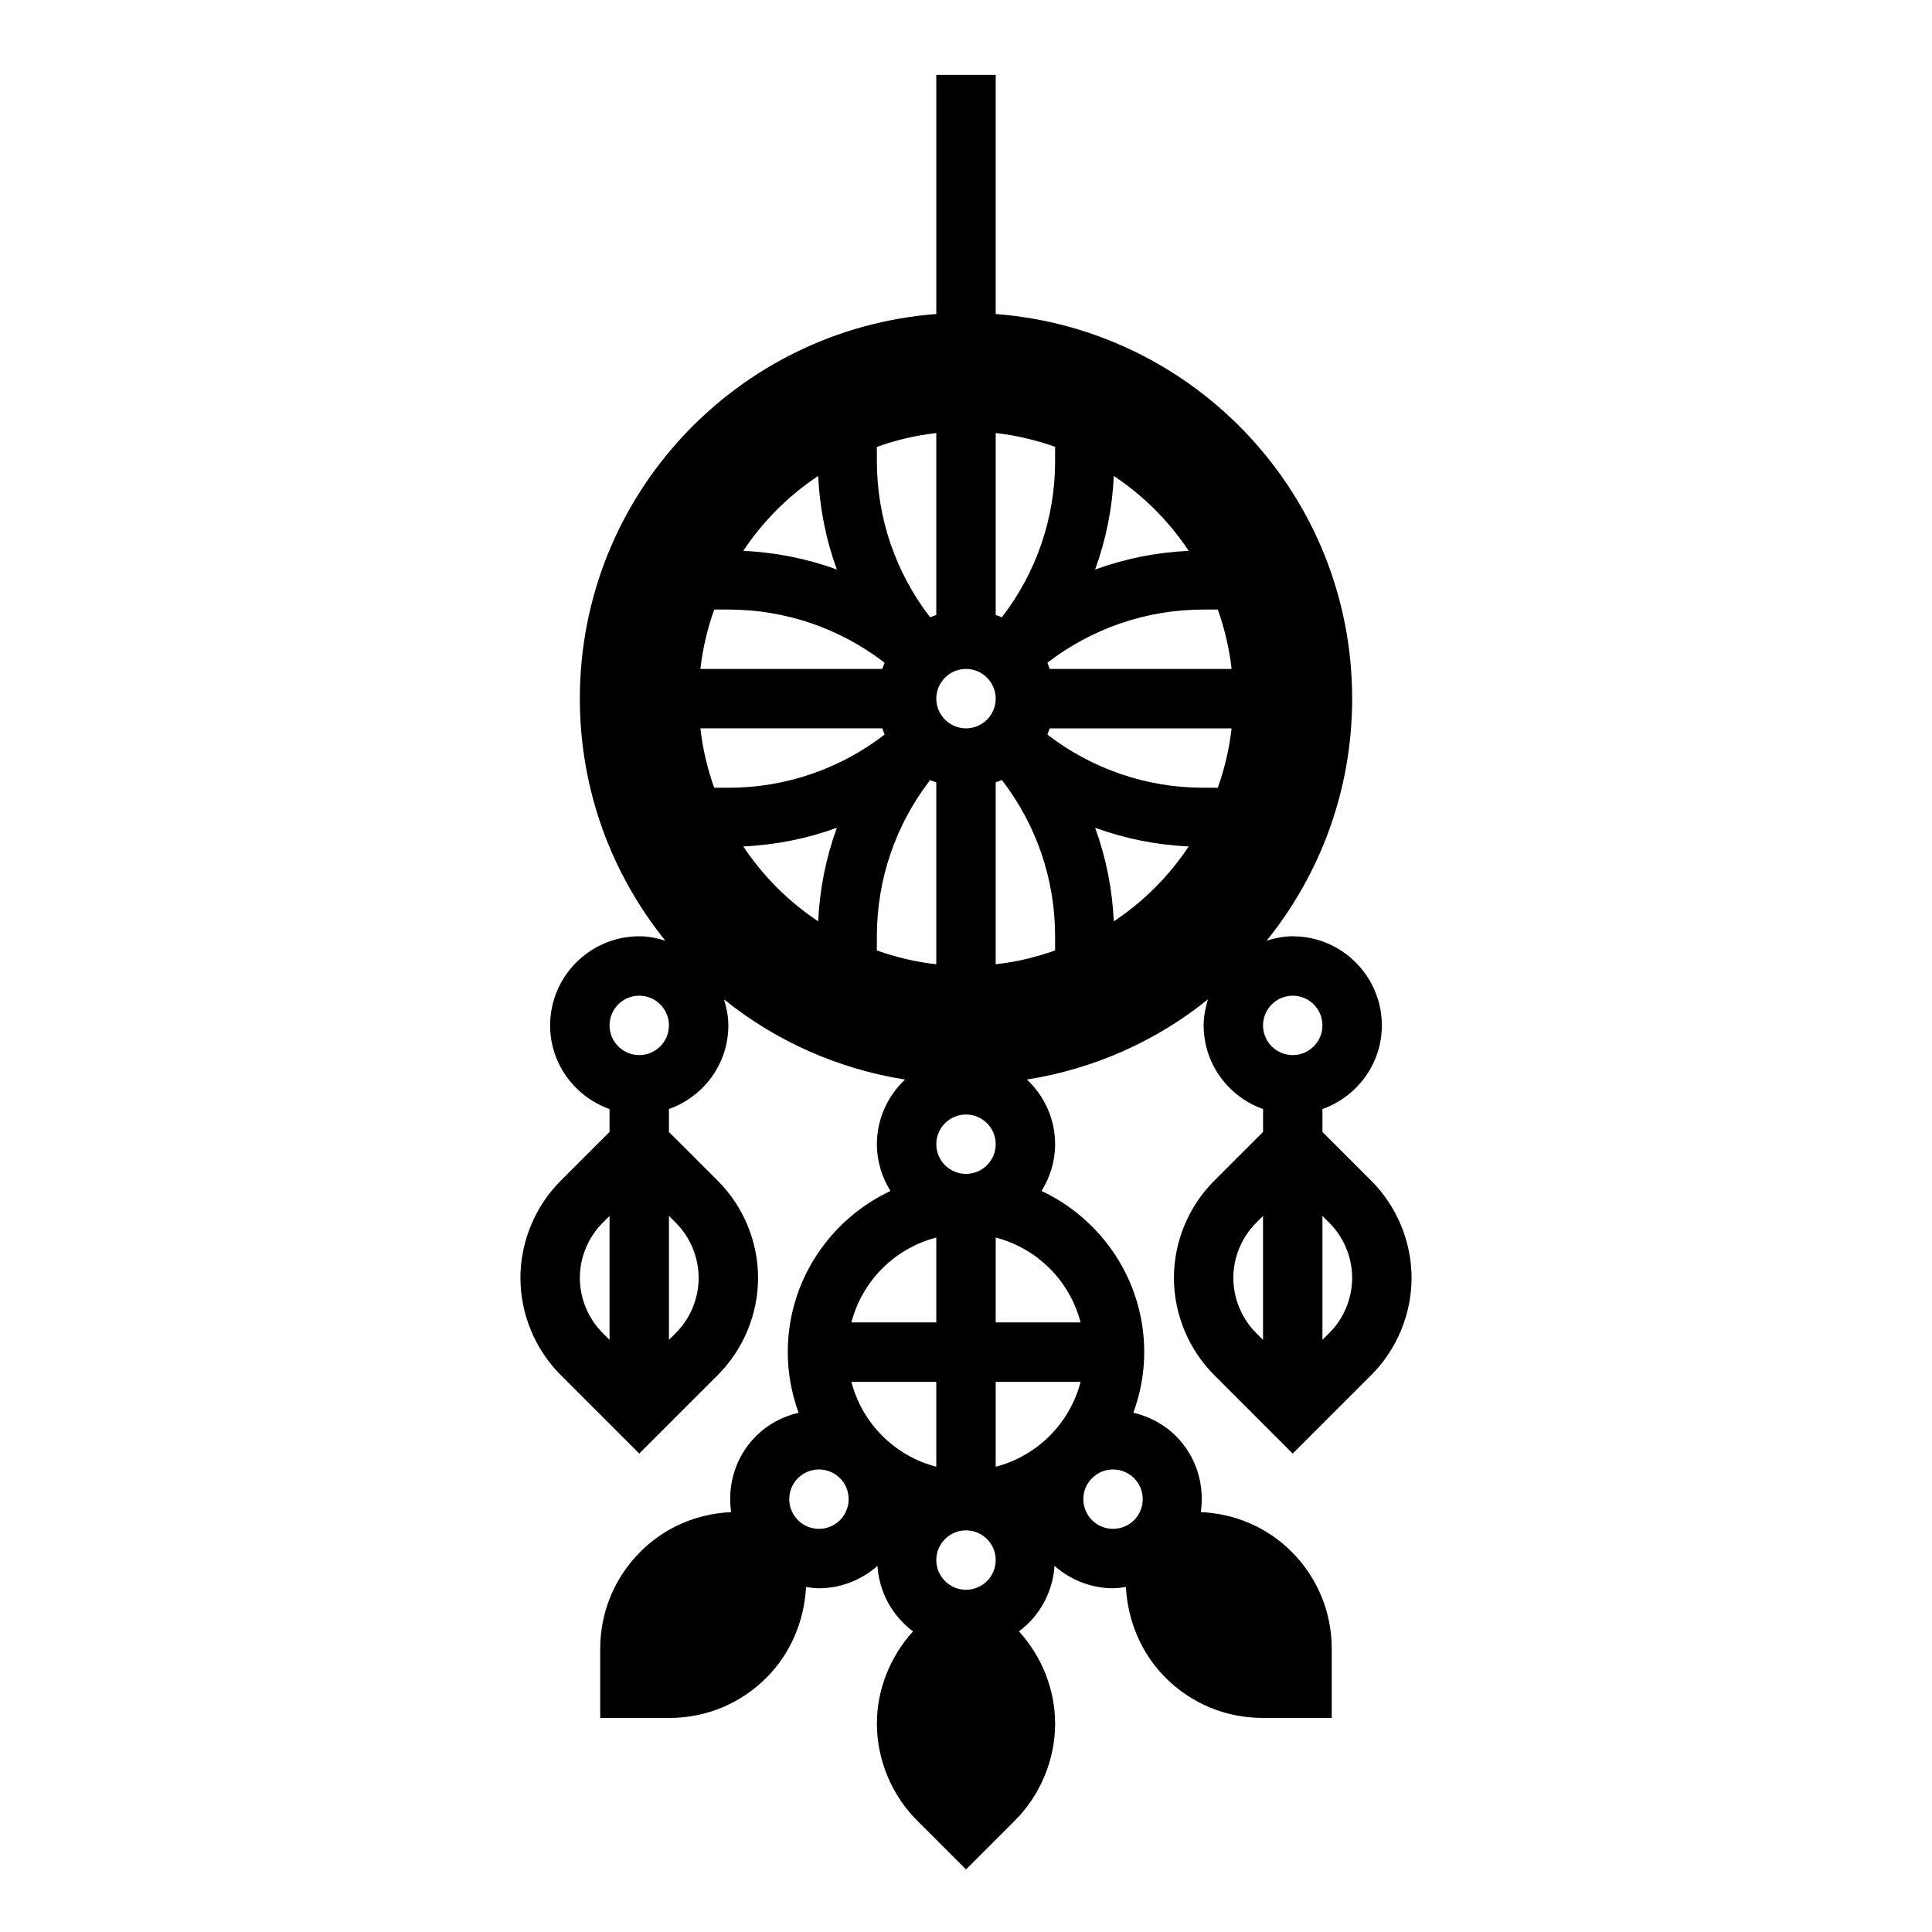 <?xml version="1.0" encoding="UTF-8"?>
<!-- Uploaded to: SVG Repo, www.svgrepo.com, Generator: SVG Repo Mixer Tools -->
<svg fill="#000000" width="800px" height="800px" version="1.1" viewBox="144 144 512 512" xmlns="http://www.w3.org/2000/svg">
 <path d="m465.76 456.93c-6.777 6.769-10.66 16.145-10.66 25.727s3.883 18.957 10.66 25.727l20.828 20.828 20.828-20.828c6.781-6.773 10.66-16.148 10.66-25.727 0-9.582-3.883-18.957-10.66-25.727l-12.957-12.957v-6.062c9.141-3.258 15.742-11.918 15.742-22.168 0-13.02-10.598-23.617-23.617-23.617-2.418 0-4.699 0.473-6.894 1.148 14.141-17.551 22.645-39.828 22.645-64.125 0-53.859-41.637-97.906-94.465-101.93v-63.379h-15.742v63.379c-52.832 4.031-94.465 48.074-94.465 101.93 0 24.293 8.5 46.57 22.641 64.125-2.199-0.676-4.481-1.148-6.898-1.148-13.02 0-23.617 10.598-23.617 23.617 0 10.25 6.606 18.91 15.742 22.168v6.062l-12.957 12.957c-6.773 6.769-10.656 16.145-10.656 25.727s3.883 18.957 10.66 25.727l20.828 20.828 20.828-20.828c6.777-6.773 10.66-16.148 10.66-25.727 0-9.582-3.883-18.957-10.66-25.727l-12.957-12.957v-6.062c9.141-3.258 15.742-11.918 15.742-22.168 0-2.418-0.473-4.699-1.148-6.894 13.57 10.934 30 18.391 47.973 21.246-4.562 4.305-7.461 10.375-7.461 17.137 0 4.559 1.355 8.777 3.598 12.383-16.051 7.559-27.215 23.836-27.215 42.723 0 5.644 1.047 11.027 2.867 16.051-4.141 0.969-8.078 2.992-11.297 6.211-5.481 5.481-7.621 12.996-6.582 20.129-9.078 0.418-17.578 4.023-24.035 10.492-6.871 6.863-10.66 15.996-10.66 25.727v18.324h18.324c9.73 0 18.863-3.777 25.727-10.66 6.367-6.359 10.059-15.059 10.492-24.035 1.141 0.164 2.281 0.332 3.434 0.332 5.559 0 11.066-2.039 15.5-5.926 0.465 7.109 4.039 13.336 9.422 17.352-6.039 6.637-9.574 15.391-9.574 24.402 0 9.582 3.883 18.957 10.66 25.727l12.957 12.957 12.957-12.957c6.777-6.769 10.656-16.145 10.656-25.727 0-9.012-3.535-17.766-9.582-24.41 5.383-4.016 8.957-10.242 9.422-17.352 4.441 3.891 9.941 5.926 15.5 5.926 1.148 0 2.289-0.164 3.434-0.332 0.434 8.98 4.117 17.672 10.484 24.035 6.863 6.871 15.996 10.66 25.727 10.66h18.324v-18.324c0-9.723-3.785-18.863-10.652-25.727-6.465-6.473-14.965-10.078-24.043-10.492 1.039-7.133-1.102-14.648-6.582-20.129-3.219-3.219-7.164-5.242-11.297-6.211 1.836-5.016 2.883-10.398 2.883-16.043 0-18.887-11.164-35.164-27.215-42.723 2.246-3.606 3.598-7.824 3.598-12.383 0-6.762-2.898-12.832-7.469-17.137 17.98-2.859 34.41-10.312 47.973-21.246-0.672 2.195-1.141 4.477-1.141 6.894 0 10.25 6.606 18.91 15.742 22.168v6.062zm5.086 25.727c0-5.434 2.203-10.754 6.047-14.594l1.824-1.828v32.844l-1.828-1.828c-3.84-3.844-6.043-9.164-6.043-14.594zm25.441-14.598c3.84 3.844 6.047 9.164 6.047 14.598s-2.203 10.754-6.047 14.594l-1.828 1.824v-32.844zm-9.699-60.188c4.336 0 7.871 3.527 7.871 7.871s-3.535 7.871-7.871 7.871c-4.336 0-7.871-3.527-7.871-7.871s3.535-7.871 7.871-7.871zm-23.613-55.105c-15.176 0-29.566-4.992-41.406-14.09 0.234-0.535 0.395-1.102 0.59-1.652h48.223c-0.605 5.473-1.883 10.723-3.652 15.742zm-39.363 43.117c-5.023 1.777-10.273 3.055-15.742 3.652v-48.223c0.551-0.195 1.117-0.355 1.645-0.59 9.109 11.836 14.098 26.219 14.098 41.402zm-47.23-3.758c0-15.176 4.992-29.559 14.098-41.398 0.535 0.234 1.094 0.395 1.645 0.59v48.223c-5.473-0.605-10.723-1.883-15.742-3.652zm-43.117-39.359c-1.777-5.023-3.055-10.273-3.652-15.742h48.223c0.195 0.551 0.355 1.117 0.59 1.652-11.836 9.102-26.227 14.09-41.402 14.09zm3.758-47.23c15.176 0 29.566 4.992 41.406 14.09-0.234 0.535-0.395 1.102-0.59 1.652h-48.223c0.605-5.473 1.883-10.723 3.652-15.742zm39.359-43.117c5.023-1.777 10.273-3.055 15.742-3.652v48.223c-0.551 0.195-1.117 0.355-1.645 0.59-9.105-11.836-14.098-26.219-14.098-41.402zm90.348 43.117c1.777 5.023 3.055 10.273 3.652 15.742h-48.223c-0.195-0.551-0.355-1.117-0.59-1.652 11.836-9.102 26.227-14.09 41.406-14.09zm-58.859 23.613c0 4.344-3.535 7.871-7.871 7.871s-7.871-3.527-7.871-7.871 3.535-7.871 7.871-7.871 7.871 3.527 7.871 7.871zm1.645-21.574c-0.535-0.234-1.094-0.395-1.645-0.59v-48.223c5.473 0.605 10.723 1.883 15.742 3.652v3.762c0 15.176-4.988 29.559-14.098 41.398zm49.5-17.594c-8.582 0.402-16.91 2.07-24.797 4.953 2.875-7.887 4.551-16.215 4.953-24.797 7.863 5.223 14.617 11.977 19.844 19.844zm-98.188-19.848c0.402 8.582 2.07 16.91 4.945 24.797-7.887-2.875-16.215-4.551-24.797-4.953 5.231-7.863 11.988-14.617 19.852-19.844zm-63.164 212.52c0-5.434 2.203-10.754 6.047-14.594l1.824-1.828v32.844l-1.828-1.828c-3.84-3.844-6.043-9.164-6.043-14.594zm25.441-14.598c3.84 3.844 6.043 9.164 6.043 14.598s-2.203 10.754-6.047 14.594l-1.824 1.824v-32.844zm-9.699-44.445c-4.336 0-7.871-3.527-7.871-7.871s3.535-7.871 7.871-7.871 7.871 3.527 7.871 7.871c0 4.348-3.535 7.871-7.871 7.871zm27.574-55.293c8.582-0.402 16.91-2.07 24.797-4.953-2.875 7.887-4.551 16.215-4.953 24.797-7.859-5.223-14.617-11.977-19.844-19.844zm59.02 86.781c-4.336 0-7.871-3.527-7.871-7.871s3.535-7.871 7.871-7.871 7.871 3.527 7.871 7.871-3.535 7.871-7.871 7.871zm-7.875 16.863v22.496h-22.5c2.867-11.012 11.488-19.633 22.5-22.496zm15.746 85.473c0 4.344-3.535 7.871-7.871 7.871s-7.871-3.527-7.871-7.871 3.535-7.871 7.871-7.871 7.871 3.527 7.871 7.871zm0-24.73v-22.5h22.5c-2.867 11.012-11.488 19.633-22.5 22.5zm-15.746 0c-11.012-2.867-19.633-11.484-22.5-22.5h22.5zm-25.527 14.16c-3.07 3.062-8.062 3.062-11.133 0-3.07-3.078-3.07-8.062 0-11.141 1.535-1.527 3.551-2.297 5.566-2.297s4.031 0.77 5.566 2.297c3.07 3.07 3.07 8.07 0 11.141zm77.934 0c-3.07 3.062-8.062 3.062-11.133 0-3.07-3.078-3.07-8.062 0-11.141 1.535-1.527 3.551-2.297 5.566-2.297s4.031 0.77 5.566 2.297c3.07 3.078 3.07 8.078 0 11.141zm-14.164-52.406h-22.496v-22.5c11.012 2.867 19.633 11.488 22.496 22.5zm8.801-106.29c-0.402-8.582-2.07-16.91-4.945-24.797 7.887 2.875 16.215 4.551 24.797 4.953-5.231 7.863-11.984 14.617-19.852 19.844z"/>
</svg>